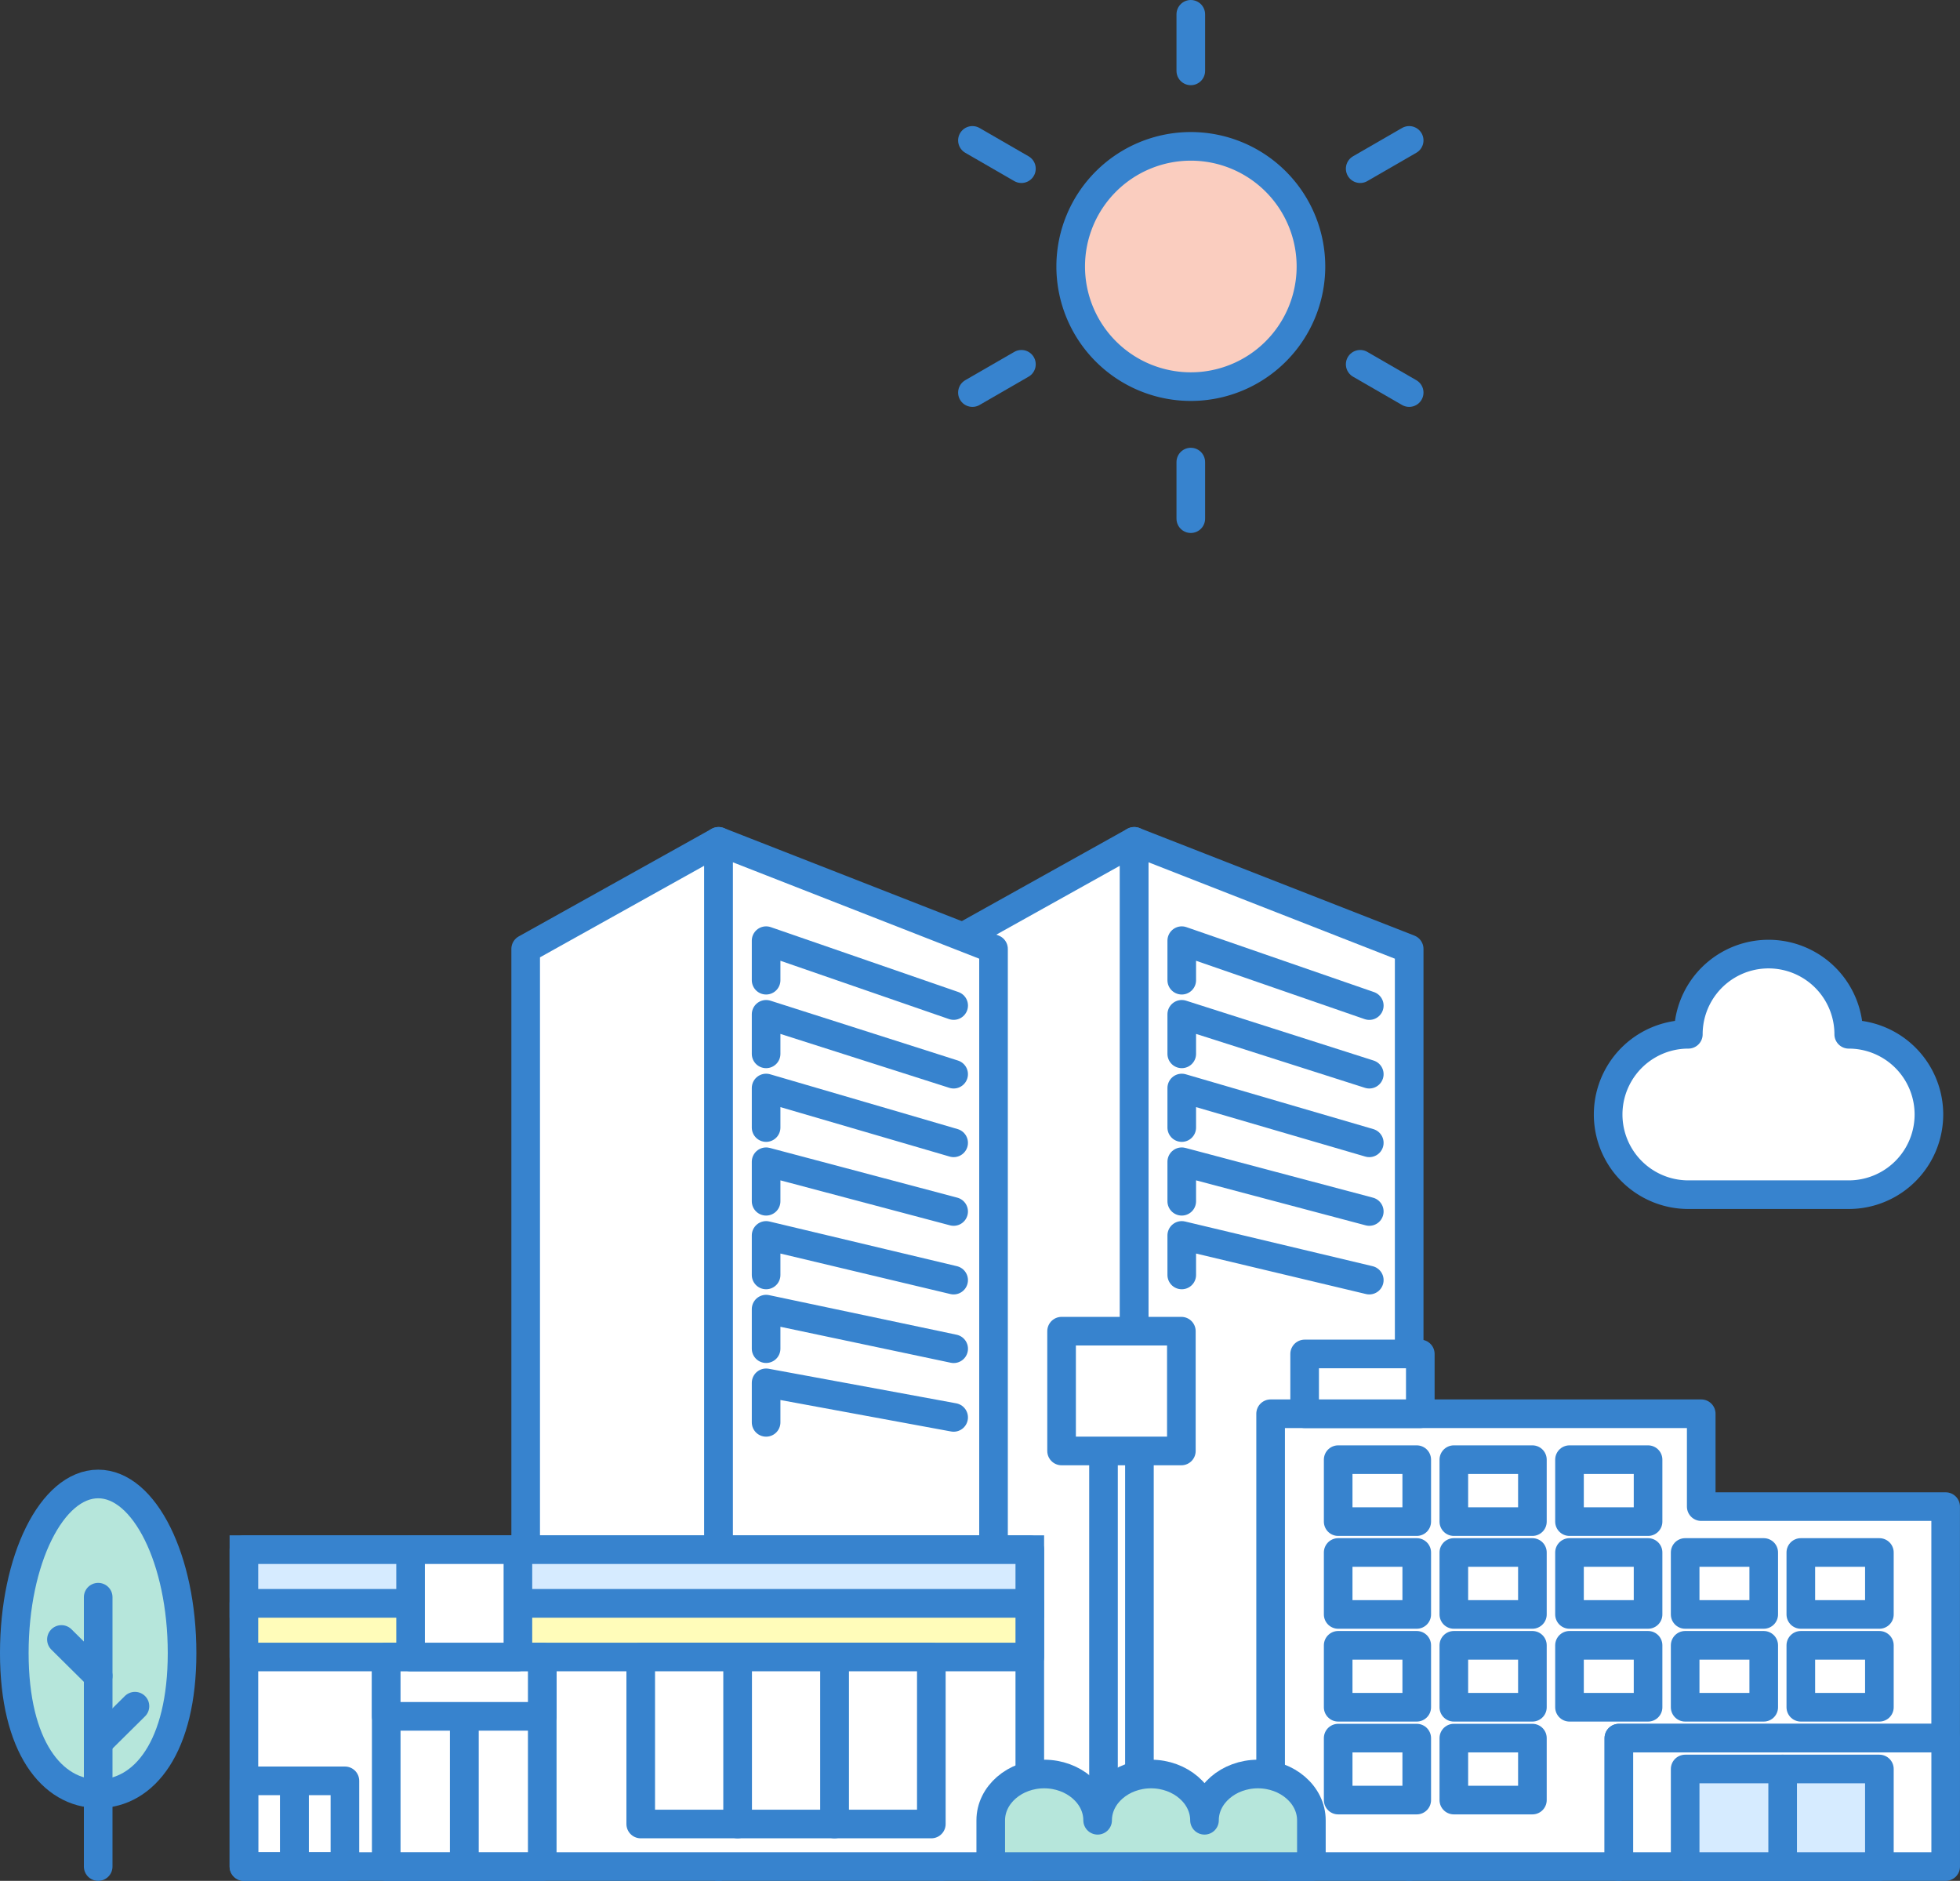 <svg xmlns="http://www.w3.org/2000/svg" width="194.167" height="186.308" viewBox="0 0 194.167 186.308">
  <rect x="0" y="0" width="194.167" height="186.308" fill="#333333" stroke="none"/>
  <g id="グループ_8512" data-name="グループ 8512" transform="translate(1.417 1.417)">
    <g id="グループ_8480" data-name="グループ 8480" transform="translate(91.835 81.922)">
      <path id="パス_6961" data-name="パス 6961" d="M320.809,251.232V160.338l19.11-10.657V251.232" transform="translate(-320.809 -149.681)" fill="#fff" stroke="#3783ce" stroke-linecap="round" stroke-linejoin="round" stroke-width="2.835"/>
      <path id="パス_6962" data-name="パス 6962" d="M369.615,251.232V160.338l-27.237-10.657V251.232" transform="translate(-323.267 -149.681)" fill="#fff" stroke="#3783ce" stroke-linecap="round" stroke-linejoin="round" stroke-width="2.835"/>
      <g id="グループ_8479" data-name="グループ 8479" transform="translate(23.818 9.834)">
        <g id="グループ_8478" data-name="グループ 8478">
          <g id="グループ_8477" data-name="グループ 8477">
            <path id="パス_6963" data-name="パス 6963" d="M347.691,164.7v-3.916l18.578,6.431" transform="translate(-347.691 -160.779)" fill="#fff" stroke="#3783ce" stroke-linecap="round" stroke-linejoin="round" stroke-width="2.835"/>
            <path id="パス_6964" data-name="パス 6964" d="M347.691,172.935v-3.916l18.578,5.93" transform="translate(-347.691 -161.718)" fill="none" stroke="#3783ce" stroke-linecap="round" stroke-linejoin="round" stroke-width="2.835"/>
            <path id="パス_6965" data-name="パス 6965" d="M347.691,181.174v-3.916l18.578,5.429" transform="translate(-347.691 -162.657)" fill="none" stroke="#3783ce" stroke-linecap="round" stroke-linejoin="round" stroke-width="2.835"/>
            <path id="パス_6966" data-name="パス 6966" d="M347.691,189.414V185.5l18.578,4.928" transform="translate(-347.691 -163.596)" fill="none" stroke="#3783ce" stroke-linecap="round" stroke-linejoin="round" stroke-width="2.835"/>
            <path id="パス_6967" data-name="パス 6967" d="M347.691,197.653v-3.916l18.578,4.427" transform="translate(-347.691 -164.535)" fill="none" stroke="#3783ce" stroke-linecap="round" stroke-linejoin="round" stroke-width="2.835"/>
          </g>
        </g>
      </g>
    </g>
    <g id="グループ_8484" data-name="グループ 8484" transform="translate(50.659 81.922)">
      <path id="パス_6968" data-name="パス 6968" d="M274.338,251.232V160.338l19.11-10.657V251.232" transform="translate(-274.338 -149.681)" fill="#fff" stroke="#3783ce" stroke-linecap="round" stroke-linejoin="round" stroke-width="2.835"/>
      <path id="パス_6969" data-name="パス 6969" d="M323.143,251.232V160.338l-27.237-10.657V251.232" transform="translate(-276.796 -149.681)" fill="#fff" stroke="#3783ce" stroke-linecap="round" stroke-linejoin="round" stroke-width="2.835"/>
      <g id="グループ_8483" data-name="グループ 8483" transform="translate(23.818 9.834)">
        <g id="グループ_8482" data-name="グループ 8482">
          <g id="グループ_8481" data-name="グループ 8481">
            <path id="パス_6970" data-name="パス 6970" d="M301.219,164.7v-3.916L319.8,167.21" transform="translate(-301.219 -160.779)" fill="#fff" stroke="#3783ce" stroke-linecap="round" stroke-linejoin="round" stroke-width="2.835"/>
            <path id="パス_6971" data-name="パス 6971" d="M301.219,172.935v-3.916l18.578,5.93" transform="translate(-301.219 -161.718)" fill="none" stroke="#3783ce" stroke-linecap="round" stroke-linejoin="round" stroke-width="2.835"/>
            <path id="パス_6972" data-name="パス 6972" d="M301.219,181.174v-3.916l18.578,5.429" transform="translate(-301.219 -162.657)" fill="none" stroke="#3783ce" stroke-linecap="round" stroke-linejoin="round" stroke-width="2.835"/>
            <path id="パス_6973" data-name="パス 6973" d="M301.219,189.414V185.5l18.578,4.928" transform="translate(-301.219 -163.596)" fill="none" stroke="#3783ce" stroke-linecap="round" stroke-linejoin="round" stroke-width="2.835"/>
            <path id="パス_6974" data-name="パス 6974" d="M301.219,197.653v-3.916l18.578,4.427" transform="translate(-301.219 -164.535)" fill="none" stroke="#3783ce" stroke-linecap="round" stroke-linejoin="round" stroke-width="2.835"/>
            <path id="パス_6975" data-name="パス 6975" d="M301.219,205.893v-3.916L319.8,205.9" transform="translate(-301.219 -165.474)" fill="none" stroke="#3783ce" stroke-linecap="round" stroke-linejoin="round" stroke-width="2.835"/>
            <path id="パス_6976" data-name="パス 6976" d="M301.219,214.132v-3.916l18.578,3.425" transform="translate(-301.219 -166.413)" fill="none" stroke="#3783ce" stroke-linecap="round" stroke-linejoin="round" stroke-width="2.835"/>
          </g>
        </g>
      </g>
    </g>
    <g id="グループ_8487" data-name="グループ 8487" transform="translate(0 145.579)">
      <g id="グループ_8486" data-name="グループ 8486">
        <path id="パス_6977" data-name="パス 6977" d="M217.163,238.272c0,9.249,3.72,13.935,8.31,13.935s8.309-4.685,8.309-13.935-3.72-16.747-8.309-16.747S217.163,229.023,217.163,238.272Z" transform="translate(-217.163 -221.525)" fill="#b6e6db" stroke="#3783ce" stroke-linecap="round" stroke-linejoin="round" stroke-width="2.835"/>
        <g id="グループ_8485" data-name="グループ 8485" transform="translate(4.668 11.213)">
          <line id="線_301" data-name="線 301" y1="26.681" transform="translate(3.642)" fill="none" stroke="#3783ce" stroke-linecap="round" stroke-linejoin="round" stroke-width="2.835"/>
          <line id="線_302" data-name="線 302" y1="3.607" x2="3.642" transform="translate(3.642 10.797)" fill="none" stroke="#3783ce" stroke-linecap="round" stroke-linejoin="round" stroke-width="2.835"/>
          <line id="線_303" data-name="線 303" x1="3.642" y1="3.607" transform="translate(0 4.188)" fill="none" stroke="#3783ce" stroke-linecap="round" stroke-linejoin="round" stroke-width="2.835"/>
        </g>
      </g>
    </g>
    <path id="パス_6978" data-name="パス 6978" d="M266.463,143.122a7.943,7.943,0,1,0,0-15.887,7.944,7.944,0,1,0-15.889,0,7.943,7.943,0,1,0,0,15.887Z" transform="translate(-84.736 -26.2)" fill="#fff" stroke="#3783ce" stroke-linecap="round" stroke-linejoin="round" stroke-width="2.835" fill-rule="evenodd"/>
    <g id="グループ_8496" data-name="グループ 8496" transform="translate(22.746 130.443)">
      <rect id="長方形_2492" data-name="長方形 2492" width="77.854" height="31.389" transform="translate(77.854 53.03) rotate(180)" fill="#fff" stroke="#3783ce" stroke-linecap="round" stroke-linejoin="round" stroke-width="2.835"/>
      <rect id="長方形_2493" data-name="長方形 2493" width="77.854" height="5.317" transform="translate(77.854 32.274) rotate(180)" fill="#fffcba" stroke="#3783ce" stroke-linecap="round" stroke-linejoin="round" stroke-width="2.835"/>
      <path id="パス_7070" data-name="パス 7070" d="M0,0H77.854V5.317H0Z" transform="translate(77.854 26.958) rotate(180)" fill="#d6ebff" stroke="#3783ce" stroke-linecap="round" stroke-width="2.835"/>
      <g id="グループ_8488" data-name="グループ 8488" transform="translate(21.827 32.274)">
        <rect id="長方形_2495" data-name="長方形 2495" width="7.728" height="20.755" transform="translate(7.728 20.755) rotate(180)" fill="#fff" stroke="#3783ce" stroke-linecap="round" stroke-linejoin="round" stroke-width="2.835"/>
      </g>
      <g id="グループ_8489" data-name="グループ 8489" transform="translate(14.099 32.274)">
        <rect id="長方形_2496" data-name="長方形 2496" width="7.728" height="20.755" transform="translate(7.728 20.755) rotate(180)" fill="#fff" stroke="#3783ce" stroke-linecap="round" stroke-linejoin="round" stroke-width="2.835"/>
      </g>
      <g id="グループ_8490" data-name="グループ 8490" transform="translate(58.503 32.274)">
        <rect id="長方形_2497" data-name="長方形 2497" width="9.596" height="16.543" transform="translate(9.596 16.543) rotate(180)" fill="#fff" stroke="#3783ce" stroke-linecap="round" stroke-linejoin="round" stroke-width="2.835"/>
      </g>
      <g id="グループ_8491" data-name="グループ 8491" transform="translate(48.907 32.274)">
        <rect id="長方形_2498" data-name="長方形 2498" width="9.596" height="16.543" transform="translate(9.596 16.543) rotate(180)" fill="#fff" stroke="#3783ce" stroke-linecap="round" stroke-linejoin="round" stroke-width="2.835"/>
      </g>
      <g id="グループ_8492" data-name="グループ 8492" transform="translate(39.311 32.274)">
        <rect id="長方形_2499" data-name="長方形 2499" width="9.596" height="16.543" transform="translate(9.596 16.543) rotate(180)" fill="#fff" stroke="#3783ce" stroke-linecap="round" stroke-linejoin="round" stroke-width="2.835"/>
      </g>
      <g id="グループ_8493" data-name="グループ 8493" transform="translate(0 44.541)">
        <rect id="長方形_2500" data-name="長方形 2500" width="5.003" height="8.489" transform="translate(5.003 8.489) rotate(180)" fill="none" stroke="#3783ce" stroke-linecap="round" stroke-linejoin="round" stroke-width="2.835"/>
      </g>
      <g id="グループ_8494" data-name="グループ 8494" transform="translate(5.003 44.541)">
        <rect id="長方形_2501" data-name="長方形 2501" width="5.003" height="8.489" transform="translate(5.003 8.489) rotate(180)" fill="none" stroke="#3783ce" stroke-linecap="round" stroke-linejoin="round" stroke-width="2.835"/>
      </g>
      <rect id="長方形_2502" data-name="長方形 2502" width="15.457" height="5.878" transform="translate(29.555 38.153) rotate(180)" fill="#fff" stroke="#3783ce" stroke-linecap="round" stroke-linejoin="round" stroke-width="2.835"/>
      <g id="グループ_8495" data-name="グループ 8495" transform="translate(81.002)">
        <rect id="長方形_2503" data-name="長方形 2503" width="3.559" height="49.097" transform="translate(7.712 53.03) rotate(180)" fill="#fff" stroke="#3783ce" stroke-linecap="round" stroke-linejoin="round" stroke-width="2.835"/>
        <rect id="長方形_2504" data-name="長方形 2504" width="11.866" height="11.866" transform="translate(11.866 11.866) rotate(180)" fill="#fff" stroke="#3783ce" stroke-linecap="round" stroke-linejoin="round" stroke-width="2.835"/>
      </g>
      <rect id="長方形_2505" data-name="長方形 2505" width="10.633" height="10.633" transform="translate(16.511 21.641)" fill="#fff" stroke="#3783ce" stroke-linecap="round" stroke-linejoin="round" stroke-width="2.835"/>
    </g>
    <g id="グループ_8506" data-name="グループ 8506" transform="translate(94.916 0)">
      <path id="パス_6979" data-name="パス 6979" d="M341.065,90.245a11.9,11.9,0,1,1-11.9-11.9A11.9,11.9,0,0,1,341.065,90.245Z" transform="translate(-307.53 -65.265)" fill="#facdbf" stroke="#3783ce" stroke-linecap="round" stroke-linejoin="round" stroke-width="2.835"/>
      <g id="グループ_8499" data-name="グループ 8499" transform="translate(21.633 0)">
        <g id="グループ_8497" data-name="グループ 8497">
          <line id="線_304" data-name="線 304" y1="5.604" fill="none" stroke="#3783ce" stroke-linecap="round" stroke-linejoin="round" stroke-width="2.835"/>
        </g>
        <g id="グループ_8498" data-name="グループ 8498" transform="translate(0 44.355)">
          <line id="線_305" data-name="線 305" y2="5.605" fill="none" stroke="#3783ce" stroke-linecap="round" stroke-linejoin="round" stroke-width="2.835"/>
        </g>
      </g>
      <g id="グループ_8502" data-name="グループ 8502" transform="translate(0 12.49)">
        <g id="グループ_8500" data-name="グループ 8500">
          <line id="線_306" data-name="線 306" x1="4.854" y1="2.802" fill="none" stroke="#3783ce" stroke-linecap="round" stroke-linejoin="round" stroke-width="2.835"/>
        </g>
        <g id="グループ_8501" data-name="グループ 8501" transform="translate(38.413 22.178)">
          <line id="線_307" data-name="線 307" x2="4.854" y2="2.802" fill="none" stroke="#3783ce" stroke-linecap="round" stroke-linejoin="round" stroke-width="2.835"/>
        </g>
      </g>
      <g id="グループ_8505" data-name="グループ 8505" transform="translate(0 12.49)">
        <g id="グループ_8503" data-name="グループ 8503" transform="translate(0 22.178)">
          <line id="線_308" data-name="線 308" x1="4.854" y2="2.802" fill="none" stroke="#3783ce" stroke-linecap="round" stroke-linejoin="round" stroke-width="2.835"/>
        </g>
        <g id="グループ_8504" data-name="グループ 8504" transform="translate(38.413)">
          <line id="線_309" data-name="線 309" y1="2.802" x2="4.854" fill="none" stroke="#3783ce" stroke-linecap="round" stroke-linejoin="round" stroke-width="2.835"/>
        </g>
      </g>
    </g>
    <g id="グループ_8508" data-name="グループ 8508" transform="translate(124.456 132.698)">
      <g id="グループ_8507" data-name="グループ 8507" transform="translate(0 5.924)">
        <path id="パス_6980" data-name="パス 6980" d="M400.286,207.3V198.1H357.627v44.852h34.5v-12.72H424.5V207.3Z" transform="translate(-357.627 -198.101)" fill="#fff" stroke="#3783ce" stroke-linecap="round" stroke-linejoin="round" stroke-width="2.835"/>
      </g>
      <rect id="長方形_2506" data-name="長方形 2506" width="7.783" height="6.137" transform="translate(6.693 19.666)" fill="#fff" stroke="#3783ce" stroke-linecap="round" stroke-linejoin="round" stroke-width="2.835"/>
      <rect id="長方形_2507" data-name="長方形 2507" width="7.783" height="6.137" transform="translate(18.151 19.666)" fill="#fff" stroke="#3783ce" stroke-linecap="round" stroke-linejoin="round" stroke-width="2.835"/>
      <rect id="長方形_2508" data-name="長方形 2508" width="7.783" height="6.137" transform="translate(29.609 19.666)" fill="#fff" stroke="#3783ce" stroke-linecap="round" stroke-linejoin="round" stroke-width="2.835"/>
      <rect id="長方形_2509" data-name="長方形 2509" width="7.783" height="6.137" transform="translate(6.693 10.472)" fill="#fff" stroke="#3783ce" stroke-linecap="round" stroke-linejoin="round" stroke-width="2.835"/>
      <rect id="長方形_2510" data-name="長方形 2510" width="7.783" height="6.137" transform="translate(18.151 10.472)" fill="#fff" stroke="#3783ce" stroke-linecap="round" stroke-linejoin="round" stroke-width="2.835"/>
      <rect id="長方形_2511" data-name="長方形 2511" width="7.783" height="6.137" transform="translate(29.609 10.472)" fill="#fff" stroke="#3783ce" stroke-linecap="round" stroke-linejoin="round" stroke-width="2.835"/>
      <rect id="長方形_2512" data-name="長方形 2512" width="7.783" height="6.137" transform="translate(41.067 19.666)" fill="#fff" stroke="#3783ce" stroke-linecap="round" stroke-linejoin="round" stroke-width="2.835"/>
      <rect id="長方形_2513" data-name="長方形 2513" width="7.783" height="6.137" transform="translate(6.693 28.861)" fill="#fff" stroke="#3783ce" stroke-linecap="round" stroke-linejoin="round" stroke-width="2.835"/>
      <rect id="長方形_2514" data-name="長方形 2514" width="7.783" height="6.137" transform="translate(18.151 28.861)" fill="#fff" stroke="#3783ce" stroke-linecap="round" stroke-linejoin="round" stroke-width="2.835"/>
      <rect id="長方形_2515" data-name="長方形 2515" width="7.783" height="6.137" transform="translate(6.693 38.055)" fill="#fff" stroke="#3783ce" stroke-linecap="round" stroke-linejoin="round" stroke-width="2.835"/>
      <rect id="長方形_2516" data-name="長方形 2516" width="7.783" height="6.137" transform="translate(18.151 38.055)" fill="#fff" stroke="#3783ce" stroke-linecap="round" stroke-linejoin="round" stroke-width="2.835"/>
      <rect id="長方形_2517" data-name="長方形 2517" width="7.783" height="6.137" transform="translate(29.609 28.861)" fill="#fff" stroke="#3783ce" stroke-linecap="round" stroke-linejoin="round" stroke-width="2.835"/>
      <rect id="長方形_2518" data-name="長方形 2518" width="7.783" height="6.137" transform="translate(41.067 28.861)" fill="#fff" stroke="#3783ce" stroke-linecap="round" stroke-linejoin="round" stroke-width="2.835"/>
      <rect id="長方形_2519" data-name="長方形 2519" width="7.783" height="6.137" transform="translate(52.525 19.666)" fill="#fff" stroke="#3783ce" stroke-linecap="round" stroke-linejoin="round" stroke-width="2.835"/>
      <rect id="長方形_2520" data-name="長方形 2520" width="7.783" height="6.137" transform="translate(52.525 28.861)" fill="#fff" stroke="#3783ce" stroke-linecap="round" stroke-linejoin="round" stroke-width="2.835"/>
      <rect id="長方形_2521" data-name="長方形 2521" width="32.377" height="12.72" transform="translate(34.499 38.055)" fill="#fff" stroke="#3783ce" stroke-linecap="round" stroke-linejoin="round" stroke-width="2.835"/>
      <rect id="長方形_2522" data-name="長方形 2522" width="19.241" height="9.663" transform="translate(60.308 50.776) rotate(180)" fill="#d6ebff" stroke="#3783ce" stroke-linecap="round" stroke-linejoin="round" stroke-width="2.835"/>
      <rect id="長方形_2523" data-name="長方形 2523" width="11.458" height="5.924" transform="translate(3.371)" fill="#fff" stroke="#3783ce" stroke-linecap="round" stroke-linejoin="round" stroke-width="2.835"/>
      <line id="線_310" data-name="線 310" y1="9.663" transform="translate(50.725 41.113)" fill="none" stroke="#3783ce" stroke-linecap="round" stroke-linejoin="round" stroke-width="2.835"/>
    </g>
    <g id="グループ_8511" data-name="グループ 8511" transform="translate(96.731 174.308)">
      <g id="グループ_8509" data-name="グループ 8509">
        <path id="パス_6981" data-name="パス 6981" d="M352.805,253.949c-2.911,0-5.294,2.063-5.294,4.583,0-2.52-2.383-4.583-5.294-4.583s-5.293,2.063-5.293,4.583c0-2.52-2.383-4.583-5.294-4.583s-5.294,2.063-5.294,4.583v4.583H358.1v-4.583C358.1,256.012,355.717,253.949,352.805,253.949Z" transform="translate(-326.336 -253.949)" fill="#b6e6db" stroke="#3783ce" stroke-width="1"/>
      </g>
      <g id="グループ_8510" data-name="グループ 8510">
        <path id="パス_6982" data-name="パス 6982" d="M352.805,253.949c-2.911,0-5.294,2.063-5.294,4.583,0-2.52-2.383-4.583-5.294-4.583s-5.293,2.063-5.293,4.583c0-2.52-2.383-4.583-5.294-4.583s-5.294,2.063-5.294,4.583v4.583H358.1v-4.583C358.1,256.012,355.717,253.949,352.805,253.949Z" transform="translate(-326.336 -253.949)" fill="none" stroke="#3783ce" stroke-linecap="round" stroke-linejoin="round" stroke-width="2.835"/>
      </g>
    </g>
  </g>
</svg>
